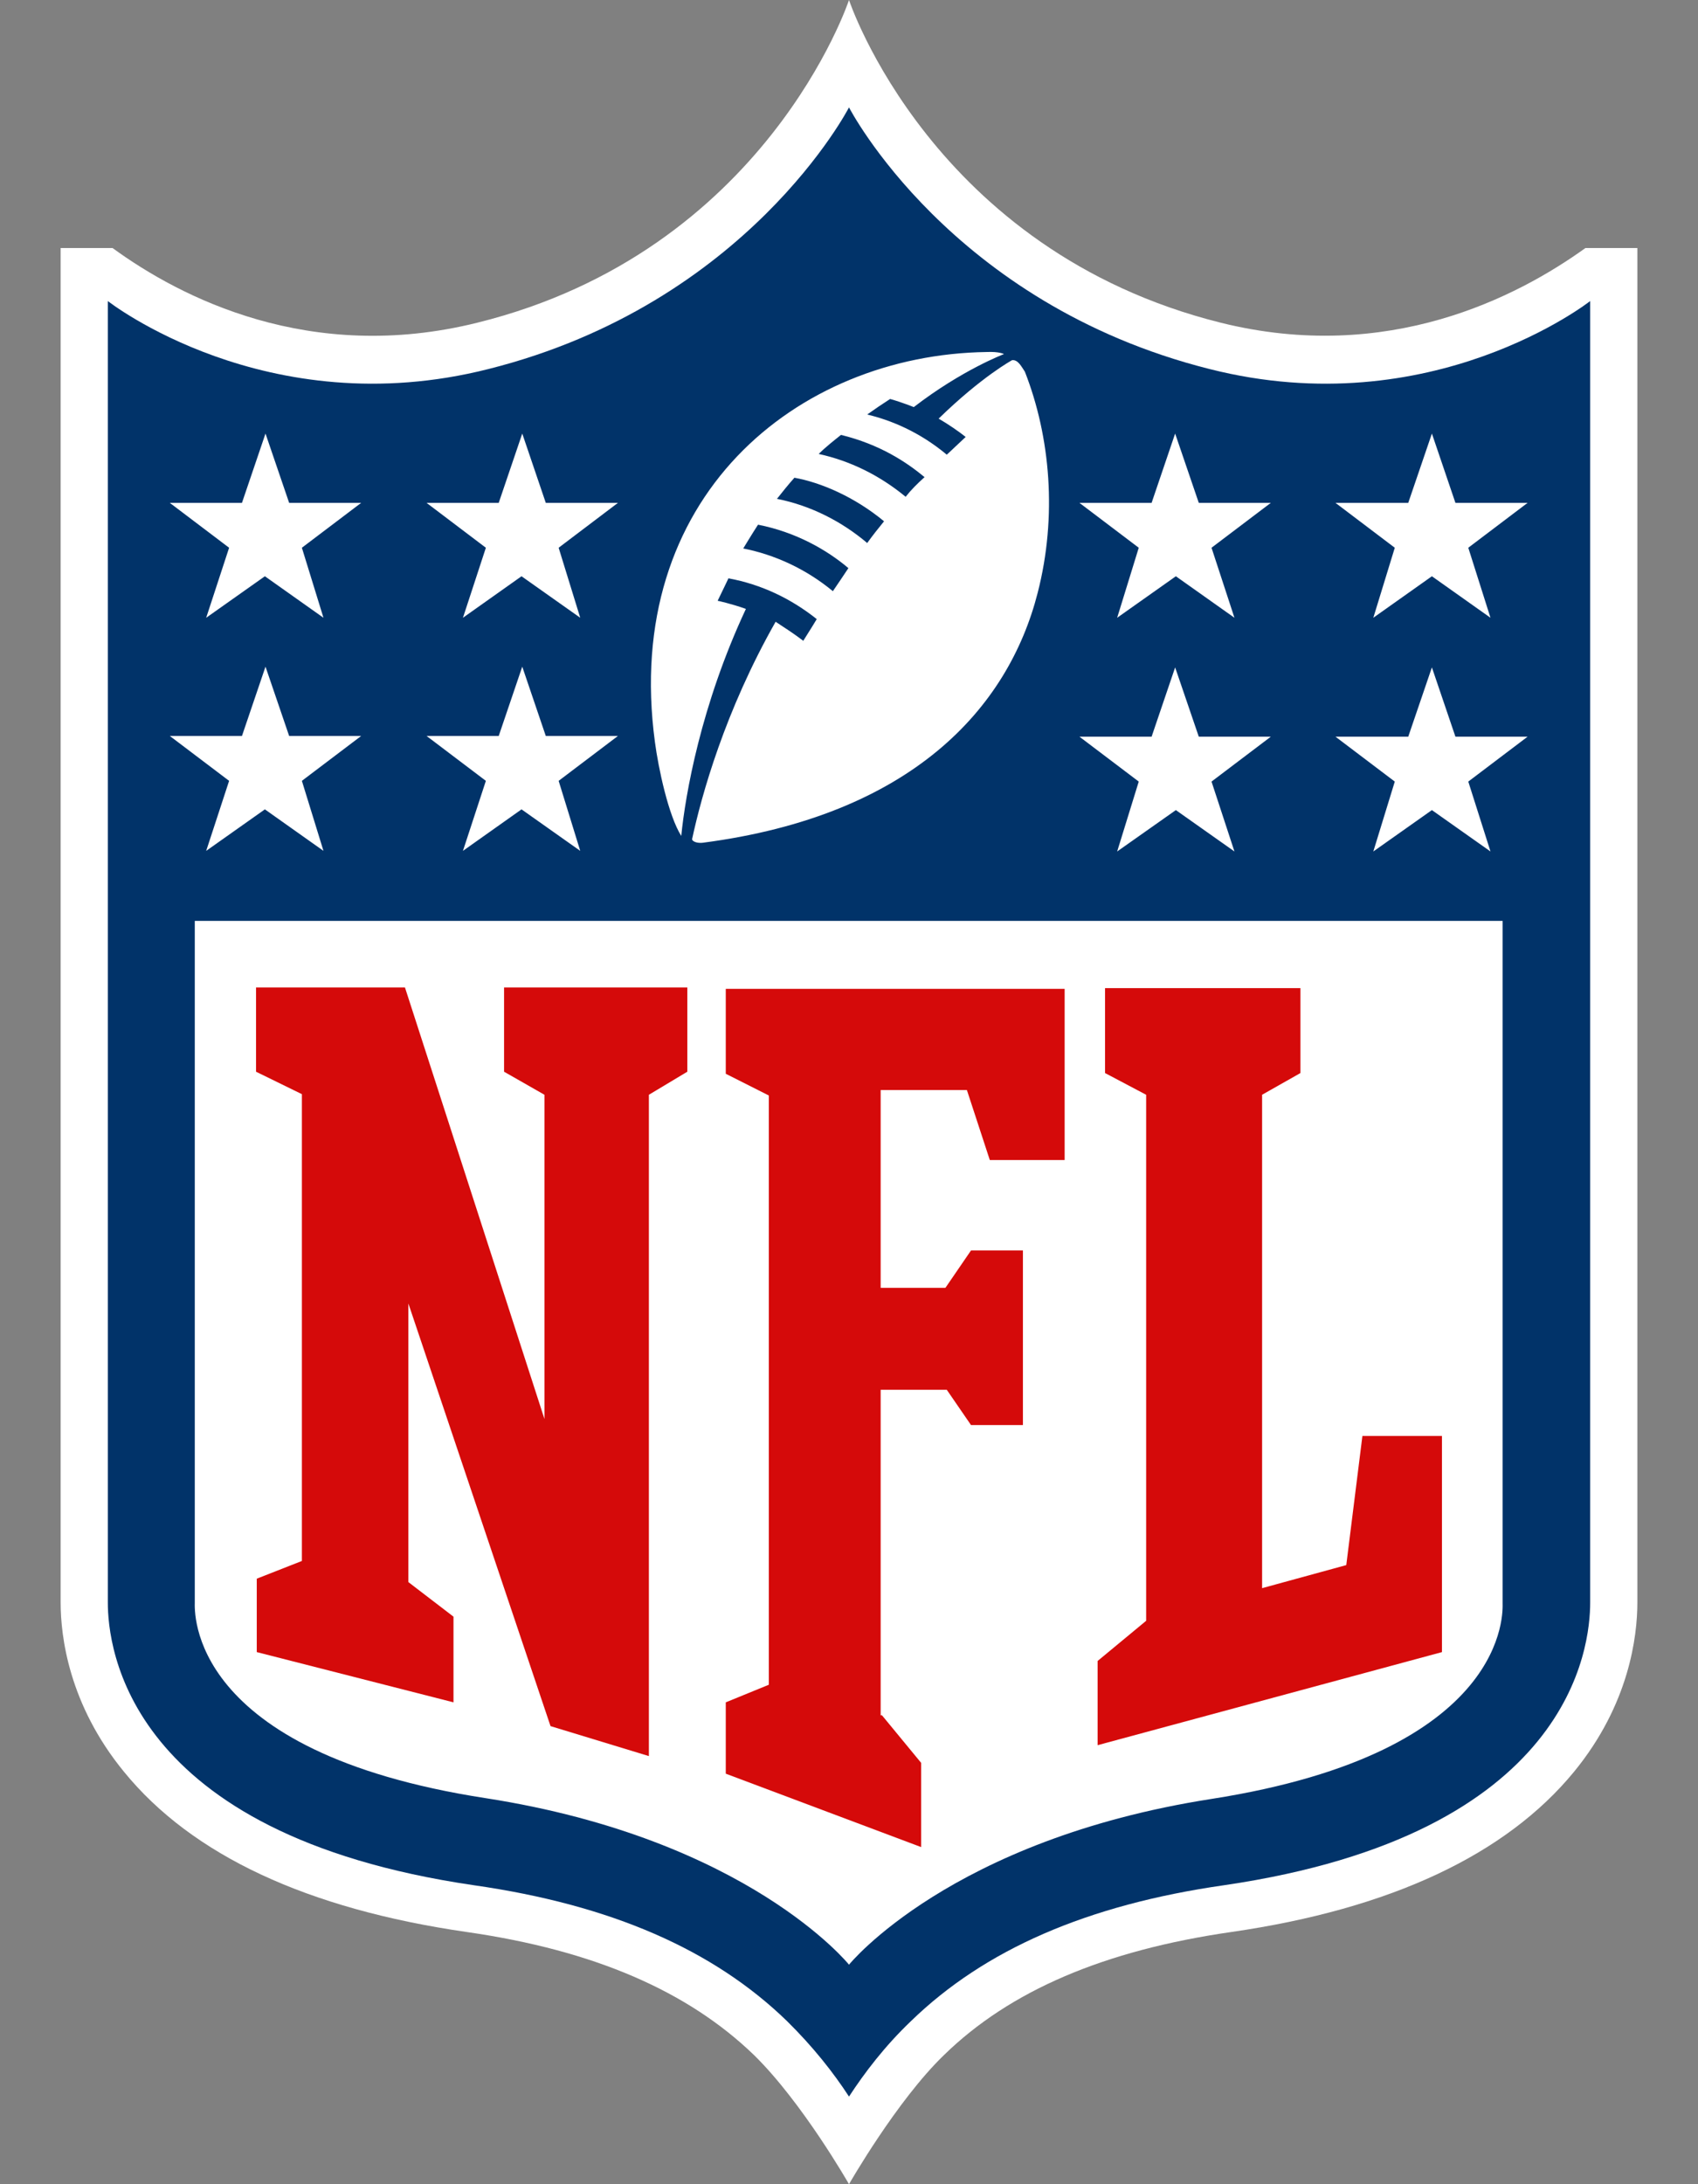 <svg xmlns="http://www.w3.org/2000/svg" width="14" height="18" viewBox="0 0 14 18" fill="none">
    <rect x="0" y="0" width="14" height="18" fill="#808080" stroke="none"/>
    <path d="M13.072 2.044C12.511 2.447 11.444 3.002 10.067 2.66C7.683 2.067 7 0 7 0C7 0 6.317 2.072 3.933 2.66C2.556 3.002 1.489 2.453 0.928 2.044H0.5V13.206C0.5 13.486 0.567 14.046 1.022 14.601C1.583 15.289 2.533 15.732 3.85 15.922C4.9 16.073 5.672 16.41 6.217 16.936C6.617 17.328 7 18 7 18C7 18 7.394 17.311 7.783 16.936C8.328 16.404 9.106 16.073 10.15 15.922C11.467 15.732 12.417 15.284 12.978 14.601C13.433 14.046 13.5 13.486 13.5 13.206V2.044H13.072Z" fill="white"/>
    <path d="M13.111 2.481C13.111 2.481 11.806 3.506 9.972 3.041C7.833 2.503 7 0.885 7 0.885C7 0.885 6.167 2.503 4.028 3.041C2.194 3.506 0.889 2.481 0.889 2.481V13.206C0.889 13.57 1.039 15.116 3.905 15.536C5.039 15.698 5.883 16.068 6.489 16.656C6.705 16.869 6.872 17.081 7 17.278C7.128 17.082 7.294 16.863 7.511 16.656C8.117 16.068 8.961 15.698 10.094 15.536C12.961 15.116 13.111 13.57 13.111 13.206V2.481H13.111Z" fill="#013369"/>
    <path d="M7 16.191C7 16.191 7.833 15.161 9.989 14.825C12.461 14.438 12.389 13.268 12.389 13.212V7.589H1.606V13.206C1.606 13.268 1.533 14.438 4.006 14.819C6.167 15.155 7 16.191 7 16.191Z" fill="white"/>
    <path d="M4.489 11.694V9.022L4.156 8.832V8.138H5.667V8.832L5.35 9.022V14.472L4.539 14.225L3.367 10.742V13.038L3.739 13.323V14.029L2.117 13.615V13.01L2.489 12.864V9.017L2.111 8.832V8.138H3.339L4.489 11.694ZM7.272 14.136L7.595 14.528V15.222L5.984 14.617V14.029L6.339 13.884V9.028L5.984 8.849V8.149H8.778V9.56H8.161L7.972 8.983H7.261V10.613H7.795L8.006 10.305H8.434V11.744H8.006L7.806 11.453H7.261V14.136H7.272ZM9.05 14.382V13.688L9.45 13.357V9.022L9.111 8.843V8.143H10.722V8.843L10.406 9.022V13.088L11.1 12.898L11.233 11.834H11.889V13.615L9.05 14.382L9.05 14.382Z" fill="#D50A0A"/>
    <path d="M1.889 6.435L1.4 6.065H1.995L2.189 5.494L2.384 6.065H2.978L2.489 6.435L2.667 7.012L2.184 6.67L1.7 7.012L1.889 6.435ZM4.006 6.435L3.517 6.065H4.112L4.306 5.494L4.5 6.065H5.095L4.606 6.435L4.784 7.012L4.3 6.67L3.817 7.012L4.006 6.435ZM1.889 4.514L1.4 4.144H1.995L2.189 3.573L2.384 4.144H2.978L2.489 4.514L2.667 5.091L2.184 4.749L1.7 5.091L1.889 4.514ZM4.006 4.514L3.517 4.144H4.112L4.306 3.573L4.5 4.144H5.095L4.606 4.514L4.784 5.091L4.3 4.749L3.817 5.091L4.006 4.514ZM12.289 7.017L11.806 6.676L11.323 7.017L11.5 6.441L11.011 6.071H11.611L11.806 5.5L12 6.071H12.595L12.106 6.441L12.289 7.017ZM10.178 7.017L9.695 6.676L9.211 7.017L9.389 6.441L8.9 6.071H9.495L9.689 5.5L9.884 6.071H10.478L9.989 6.441L10.178 7.017ZM12.289 5.091L11.806 4.749L11.323 5.091L11.5 4.514L11.011 4.144H11.611L11.806 3.573L12 4.144H12.595L12.106 4.514L12.289 5.091ZM10.178 5.091L9.695 4.749L9.211 5.091L9.389 4.514L8.9 4.144H9.495L9.689 3.573L9.884 4.144H10.478L9.989 4.514L10.178 5.091ZM8.345 2.968C8.395 2.963 8.423 3.024 8.45 3.063C8.661 3.601 8.717 4.256 8.556 4.884C8.312 5.841 7.511 6.721 5.795 6.945C5.756 6.95 5.712 6.939 5.706 6.917C5.784 6.553 5.978 5.858 6.395 5.124C6.473 5.175 6.55 5.225 6.623 5.281C6.65 5.236 6.684 5.186 6.734 5.102C6.523 4.934 6.278 4.816 6.006 4.766C6.006 4.766 5.956 4.872 5.917 4.951C5.917 4.951 6.023 4.973 6.15 5.018C5.778 5.813 5.65 6.553 5.617 6.889C5.511 6.721 5.428 6.329 5.4 6.116C5.128 4.1 6.567 2.924 8.134 2.901C8.239 2.896 8.278 2.918 8.278 2.918C8.278 2.918 7.934 3.047 7.534 3.355C7.534 3.355 7.439 3.316 7.339 3.288C7.278 3.327 7.212 3.372 7.15 3.416C7.339 3.461 7.578 3.556 7.806 3.747C7.856 3.702 7.906 3.652 7.962 3.601C7.906 3.556 7.817 3.495 7.739 3.45C8.095 3.103 8.345 2.968 8.345 2.968H8.345ZM6.867 4.872C6.906 4.816 6.95 4.749 6.995 4.682C6.817 4.531 6.561 4.385 6.25 4.324C6.206 4.391 6.128 4.52 6.128 4.52C6.384 4.57 6.645 4.688 6.867 4.872ZM7.15 4.475C7.195 4.413 7.239 4.357 7.289 4.296C7.045 4.094 6.767 3.976 6.55 3.937C6.5 3.993 6.45 4.055 6.406 4.111C6.689 4.167 6.945 4.301 7.15 4.475ZM7.467 4.094C7.511 4.038 7.561 3.988 7.623 3.932C7.473 3.808 7.256 3.663 6.934 3.584C6.878 3.629 6.812 3.68 6.75 3.741C7.006 3.797 7.25 3.915 7.467 4.094Z" fill="white"/>
</svg>
